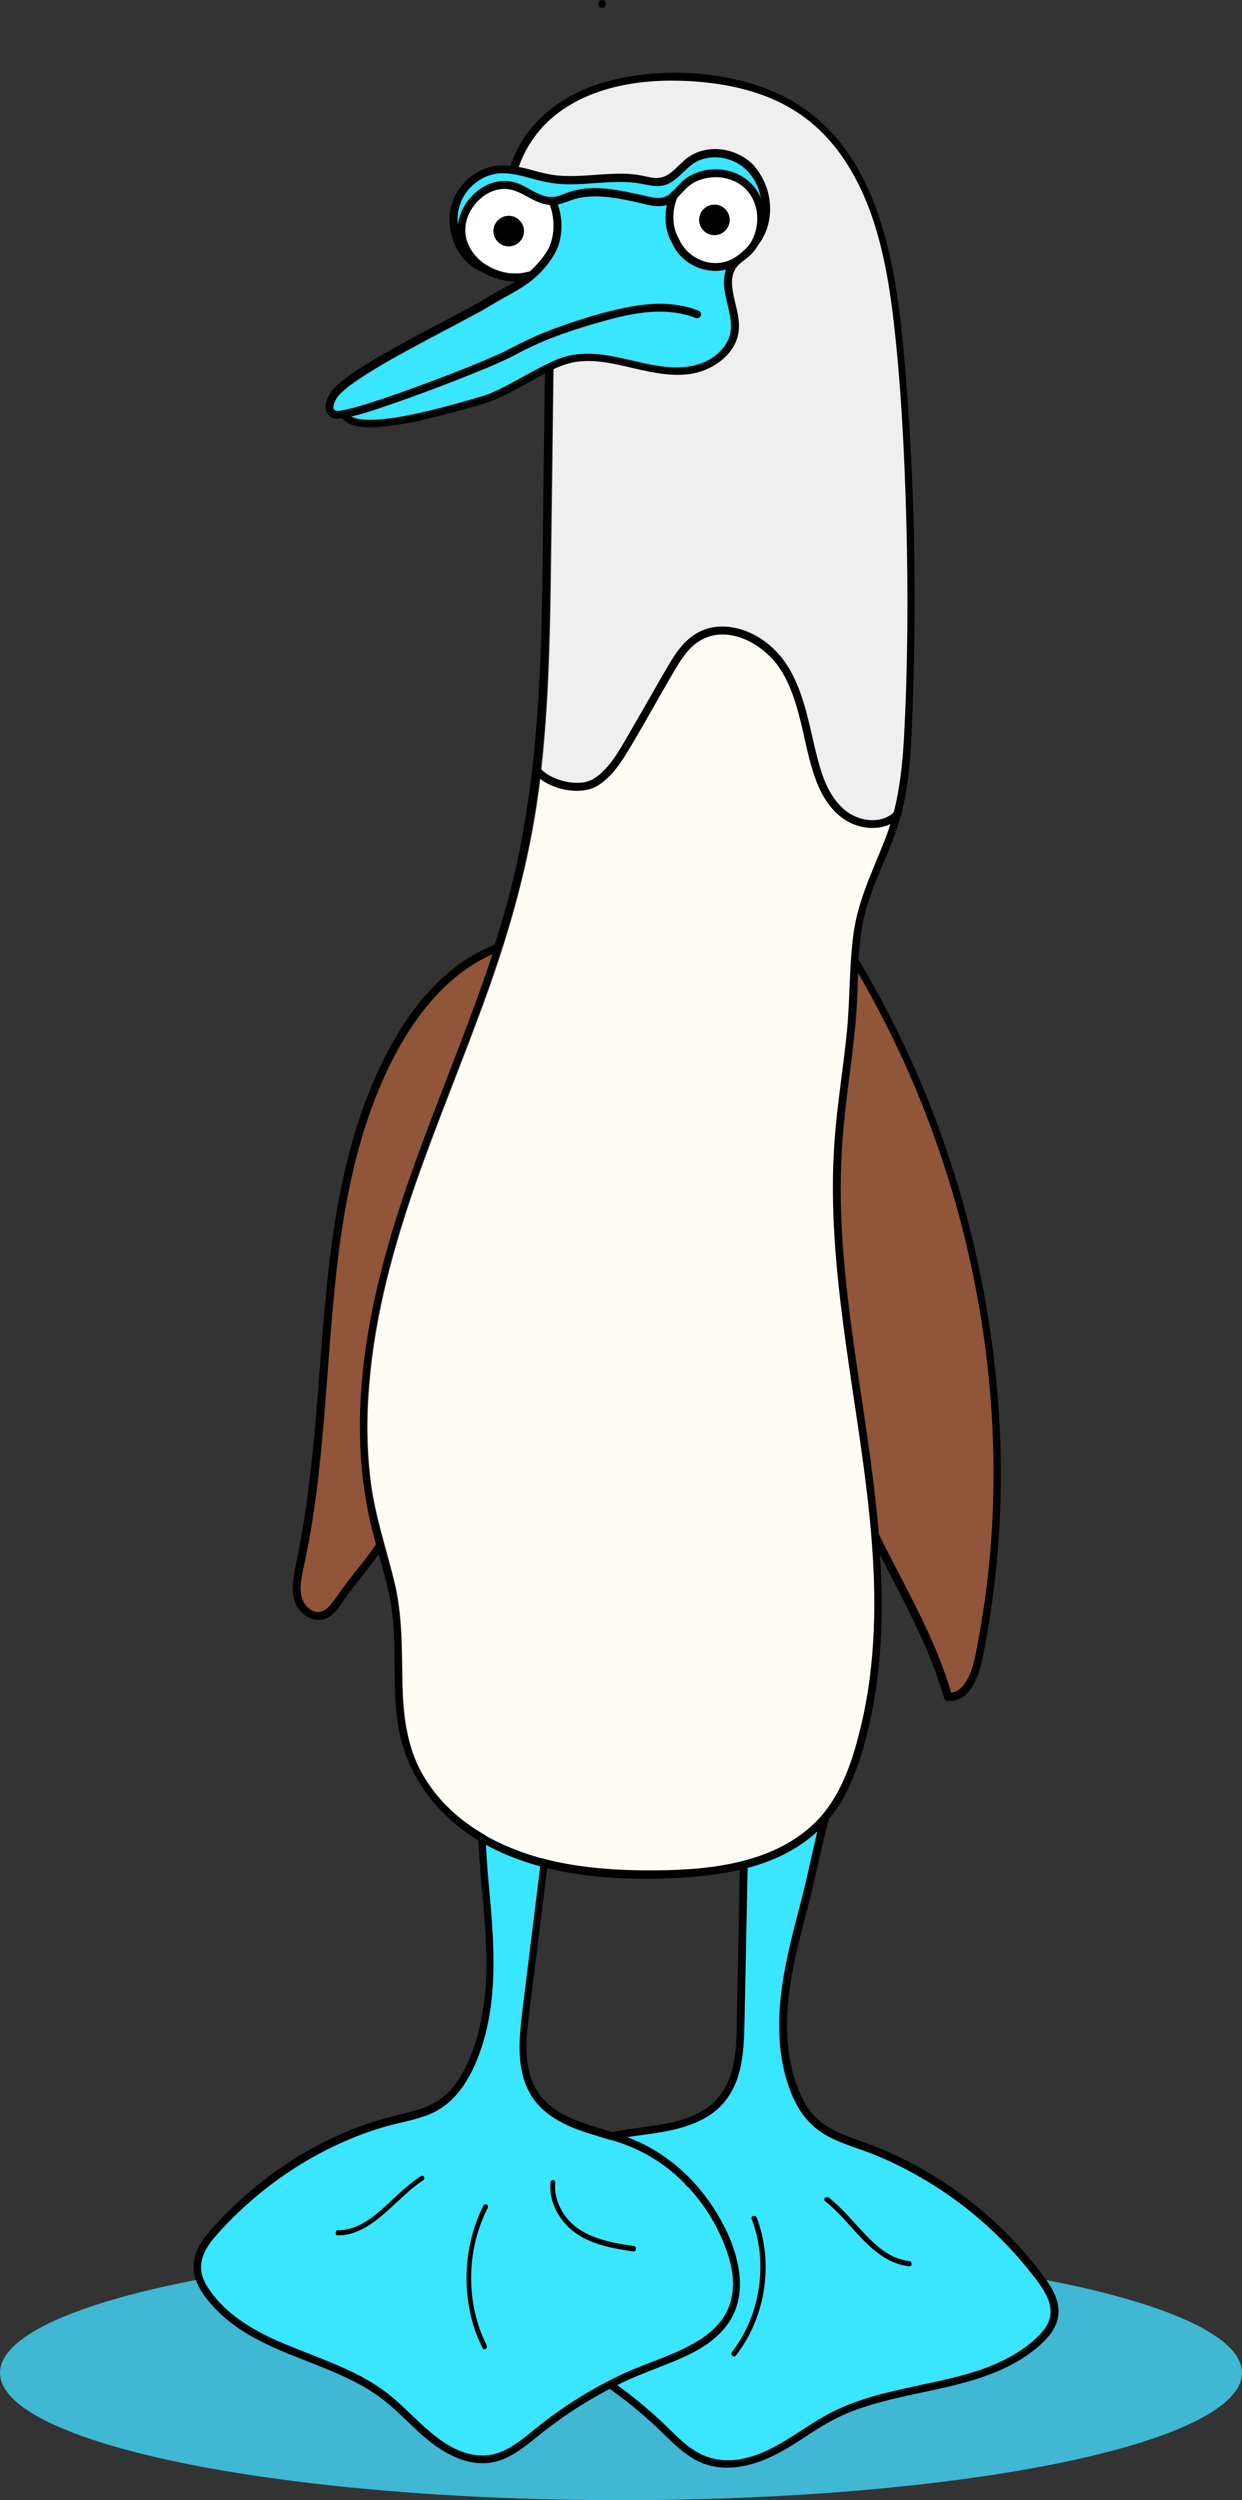 <?xml version="1.0" encoding="utf-8"?>
<!-- Generator: Adobe Illustrator 27.9.2, SVG Export Plug-In . SVG Version: 6.00 Build 0)  -->
<svg version="1.1" xmlns="http://www.w3.org/2000/svg" xmlns:xlink="http://www.w3.org/1999/xlink" x="0px" y="0px"
	 viewBox="0 0 710 1429.2" style="enable-background:new 0 0 710 1429.2;" xml:space="preserve">
<rect x="0" y="0" width="710" height="1429.2" fill="#333333" stroke="none"/>
<style type="text/css">
	.st0{fill:#40B7D3;}
	.st1{fill:#3AE5FF;}
	.st2{fill:#EFEFEF;}
	.st3{fill:#915539;}
	.st4{fill:#FFFFFF;}
	.st5{fill:#FFFCF5;}
</style>
<g id="Calque_2">
</g>
<g id="Calque_1">
	<path d="M242,1246.3c-3.8,2.4-7.3,5.3-10.6,8.4c-11.3,10.1-23,23.3-38.4,23.1c-1.8,0-1.3-3.1,0.4-3c3.9,0.1,7.7-0.9,11.3-2.5
		c6.7-3.1,12.4-8.2,17.9-13.3c5.7-5.3,11.4-10.8,17.8-14.9C241.9,1242.8,243.5,1245.3,242,1246.3z"/>
	<path d="M278.1,1346.6c-0.5,0.5-1.5,0.6-2,0c-3.5-4.9-6.4-10.1-8.8-15.7c-8.3-19.7-9.4-42.9-2.3-63.2c0.6-1.8,3.3-1,2.7,0.8
		c-1.9,5.5-3.2,11.2-4,17c-2.5,20.6,2.5,42.4,14.3,58.9C278.5,1345.2,278.7,1346,278.1,1346.6z"/>
	<path d="M353.7,1281.2c-5.5,0-11.1-0.1-16.6-0.7c-8.8-1-17.6-3.6-24.6-9.6c-6.2-5.2-10.7-12.8-11.2-21.4c-0.1-1.9,2.7-1.9,2.8,0
		c0.2,4.4,1.8,8.6,4.1,12.2c10.1,15.8,29.5,16.4,45.5,16.5C355.4,1278.2,355.4,1281.2,353.7,1281.2z"/>
	<path d="M471.7,1258.3c3.7,2.9,7,6.2,10.2,9.6c10.6,11.3,21.1,25.7,37.8,27.6c1.9,0.2,1.9-2.8,0-3c-4.2-0.5-8.1-1.9-11.7-4
		c-6.7-3.9-12-9.7-17.2-15.3c-5.4-5.9-10.6-12-16.9-16.9C472.3,1255,470.1,1257.1,471.7,1258.3z"/>
	<path d="M418.5,1346.6c0.5,0.5,1.6,0.6,2.1,0c3.8-4.9,7-10.1,9.5-15.7c9-19.7,10.2-42.9,2.5-63.2c-0.7-1.8-3.6-1-2.9,0.8
		c2.1,5.5,3.5,11.2,4.3,17c2.7,20.6-2.8,42.4-15.5,58.9C418,1345.2,417.9,1346,418.5,1346.6z"/>
	<path d="M336.5,1281.2c6,0,12-0.1,18-0.7c9.6-1,19-3.6,26.7-9.6c6.7-5.2,11.6-12.8,12.1-21.4c0.1-1.9-2.9-1.9-3,0
		c-0.3,4.4-1.9,8.6-4.4,12.2c-11,15.8-32,16.4-49.4,16.5C334.6,1278.2,334.6,1281.2,336.5,1281.2z"/>
	<ellipse class="st0" cx="355" cy="1356.4" rx="355" ry="72.8"/>
	<path d="M475.9,1243.6c0,0,82.3,37,78.7,40.6c-3.7,3.7-93.3,78-93.3,78l-60.7,6.7c0,0-86-67.4-86-76.7s33.3-53.3,33.3-53.3
		L475.9,1243.6z"/>
	<g>
		<path d="M271.7,1312.9c7,13.4,21.4,21.4,34.3,28c7.8,4,15.7,7.8,23.3,12.3c8.4,4.9,16.6,10.3,24.4,16.1
			c7.8,5.8,15.3,12.2,22.4,18.9c6.5,6.2,12.7,12.8,20.5,17.4c17.5,10.1,37.6,3.4,53.7-6.3c8.6-5.1,16.7-11.1,25.6-15.8
			c7.3-3.9,15.1-6.8,23-9.1c15.9-4.7,32.4-7.3,48.5-11.4c15.6-4,31-9.5,43.7-19.6c6.7-5.3,13.6-12.2,14-21.3
			c0.4-9.5-6.1-17.8-11.6-24.9c-21.8-28.1-50.6-50.9-82.9-65.8c-8.2-3.8-16.7-6.8-25.2-9.9c-8.7-3.2-16.9-7.5-22.5-15.1
			c-5.5-7.5-8.7-16.7-10.7-25.7c-2.1-9.8-2.6-19.8-2.1-29.8c1.1-20.5,6.3-40.4,11.5-60.1c4.4-16.8,7.7-33.8,12.1-50.5l0,0
			c0-0.1,0.1-0.3,0.1-0.4c0.6-2.3-2.2-3.5-3.6-2.3c0,0,0,0,0,0c-0.2,0.1-0.3,0.3-0.4,0.5c0,0,0,0,0,0c-0.1,0.2-0.2,0.4-0.3,0.6
			c-0.7,2.7-1.4,5.5-2.1,8.2c-1.3,5.4-2.6,10.9-3.8,16.3c-1.8,8.4-3.7,16.7-5.9,25c-2.5,9.7-5.1,19.4-7.2,29.2
			c-4.2,19.4-6.7,39.5-3.5,59.3c1.5,9.1,4.2,18.3,8.6,26.5c4.4,8.1,10.8,14.5,19,18.6c8,4.1,16.8,6.5,25.1,9.8
			c8.2,3.3,16.3,7.2,24.1,11.6c15.3,8.5,29.6,18.9,42.4,30.8c6.5,6,12.6,12.4,18.3,19.1c2.8,3.3,5.5,6.7,8.1,10.2
			c2.8,3.8,5.5,7.8,7,12.2c1.5,4.6,1.4,9.2-1,13.5c-2.1,3.8-5.3,6.8-8.5,9.6c-5.9,5-12.7,9-19.8,12.2c-14.8,6.6-30.9,9.7-46.6,13.1
			c-16,3.4-32.1,7.1-46.8,14.3c-17.4,8.5-32.1,22.8-51.4,27.1c-9.1,2-18.3,1.2-26.5-3.4c-7.9-4.5-14-11.4-20.6-17.6
			c-14.1-13.2-29.6-24.8-46.2-34.5c-14-8.2-29.5-14.1-42.7-23.8c-5.7-4.2-10.9-9.3-14.1-15.6c-3.9-7.6-4-16.2-1.5-24.2
			c2.5-8.4,7.3-16.1,12.6-23c0,0,0,0,0,0c0.1-0.1,0.2-0.3,0.3-0.4c0.2-0.2,0.3-0.5,0.5-0.7c5.2-6.5,11.1-12.4,17.6-17.6
			c13.1-10.5,28.8-17.8,45.2-21.2c15.4-3.1,31.7-3.3,46.4-9.2c7-2.8,13.4-6.9,18.1-12.8c5.4-6.8,8.3-15.1,9.6-23.6
			c1.4-8.9,1.4-17.9,1.6-26.9c0.2-9.6,0.4-19.2,0.6-28.8c0.4-18,0.7-36,1.1-54.1c0-0.6,0-1.1,0-1.7c0.1-2.9-4.4-2.9-4.5,0
			c0,0.9,0,1.9-0.1,2.8c-0.2,8.8-0.4,17.5-0.5,26.3c-0.4,18.5-0.7,36.9-1.1,55.4c-0.3,16.9,0.4,37.1-12.3,50.1
			c-11,11.3-28,13.3-42.8,15.4c-5.2,0.7-10.4,1.4-15.5,2.4c-1.6,0.3-3.2,0.6-4.7,1c-1.3,0.3-2.6,0.6-3.8,1
			c-8.1,2.2-15.9,5.4-23.3,9.4c-0.1,0.1-0.2,0.1-0.3,0.2c-0.8,0.4-1.6,0.9-2.4,1.3c-12.3,7.1-23.3,16.6-32.1,27.8
			c-1.1,1.4-2.1,2.8-3.2,4.2c-0.1,0.1-0.1,0.2-0.2,0.3C270.4,1277.8,262.8,1296.1,271.7,1312.9z"/>
		<g>
			<path class="st1" d="M273.8,1286c2.5-8.4,7.3-16.1,12.6-23c0,0,0,0,0,0c0.1-0.1,0.2-0.3,0.3-0.4c0.2-0.2,0.3-0.5,0.5-0.7
				c5.2-6.5,11.1-12.4,17.6-17.6c13.1-10.5,28.8-17.8,45.2-21.2c15.4-3.1,31.7-3.3,46.4-9.2c7-2.8,13.4-6.9,18.1-12.8
				c5.4-6.8,8.3-15.1,9.6-23.6c1.4-8.9,1.4-17.9,1.6-26.9c0.2-9.6,0.4-19.2,0.6-28.8c0.4-18,0.7-36,1.1-54.1
				c14.8-4,28.7-10.5,39.8-20.8c-1.3,5.4-2.6,10.9-3.8,16.3c-1.8,8.4-3.7,16.7-5.9,25c-2.5,9.7-5.1,19.4-7.2,29.2
				c-4.2,19.4-6.7,39.5-3.5,59.3c1.5,9.1,4.2,18.3,8.6,26.5c4.4,8.1,10.8,14.5,19,18.6c8,4.1,16.8,6.5,25.1,9.8
				c8.2,3.3,16.3,7.2,24.1,11.6c15.3,8.5,29.6,18.9,42.4,30.8c6.5,6,12.6,12.4,18.3,19.1c2.8,3.3,5.5,6.7,8.1,10.2
				c2.8,3.8,5.5,7.8,7,12.2c1.5,4.6,1.4,9.2-1,13.5c-2.1,3.8-5.3,6.8-8.5,9.6c-5.9,5-12.7,9-19.8,12.2c-14.8,6.6-30.9,9.7-46.6,13.1
				c-16,3.4-32.1,7.1-46.8,14.3c-17.4,8.5-32.1,22.8-51.4,27.1c-9.1,2-18.3,1.2-26.5-3.4c-7.9-4.5-14-11.4-20.6-17.6
				c-14.1-13.2-29.6-24.8-46.2-34.5c-14-8.2-29.5-14.1-42.7-23.8c-5.7-4.2-10.9-9.3-14.1-15.6C271.5,1302.6,271.4,1294.1,273.8,1286
				z M471.7,1258.3c3.7,2.9,7,6.2,10.2,9.6c10.6,11.3,21.1,25.7,37.8,27.6c1.9,0.2,1.9-2.8,0-3c-4.2-0.5-8.1-1.9-11.7-4
				c-6.7-3.9-12-9.7-17.2-15.3c-5.4-5.9-10.6-12-16.9-16.9C472.3,1255,470.1,1257.1,471.7,1258.3z M418.5,1346.6
				c0.5,0.5,1.6,0.6,2.1,0c3.8-4.9,7-10.1,9.5-15.7c9-19.7,10.2-42.9,2.5-63.2c-0.7-1.8-3.6-1-2.9,0.8c2.1,5.5,3.5,11.2,4.3,17
				c2.7,20.6-2.8,42.4-15.5,58.9C418,1345.2,417.9,1346,418.5,1346.6z M336.5,1281.2c6,0,12-0.1,18-0.7c9.6-1,19-3.6,26.7-9.6
				c6.7-5.2,11.6-12.8,12.1-21.4c0.1-1.9-2.9-1.9-3,0c-0.3,4.4-1.9,8.6-4.4,12.2c-11,15.8-32,16.4-49.4,16.5
				C334.6,1278.2,334.6,1281.2,336.5,1281.2z"/>
		</g>
	</g>
	<path d="M307.3,1228.2c38.8,1.5,68.8,28.7,72,59.3c4,39-37.3,66.4-67.3,72.7c-29.1,6.1-53-6.6-70.7-16c-15.7-8.3-65.4-34.7-62-68.7
		c3.1-30.8,48.3-50,79.3-53.3C279.1,1220,296.3,1224.3,307.3,1228.2z"/>
	<path d="M416.7,1327.5c-8.4,12.6-22.6,18.8-35.4,23.9c-7.7,3.1-15.4,5.9-23,9.4c-8.4,3.9-16.6,8.3-24.6,13.2
		c-8,4.9-15.7,10.3-23.2,16.2c-6.8,5.4-13.5,11.3-21.3,14.9c-17.5,8-34.8-1.5-48.1-13.3c-7.1-6.3-13.7-13.4-21.1-19.3
		c-6.1-4.9-12.8-8.8-19.7-12.2c-13.9-6.9-28.6-11.6-42.7-17.9c-13.6-6-26.9-13.6-37.1-25.5c-5.4-6.2-10.7-14.1-9.7-23.4
		c1-9.7,8.1-17.2,14.2-23.7c24-25.6,53.5-45,85.2-55.8c8.1-2.8,16.3-4.7,24.5-6.8c8.4-2.1,16.5-5.4,22.8-12.4
		c6.2-6.9,10.4-15.7,13.5-24.7c3.3-9.6,5.2-19.7,6.2-29.9c2-20.9,0-41.7-1.9-62.4c-1.6-17.5-2.1-35.2-3.8-52.7l0,0
		c0-0.1,0-0.3,0-0.4c-0.2-2.4,2.5-3.3,3.7-1.9c0,0,0,0,0,0c0.1,0.1,0.2,0.3,0.3,0.5c0,0,0,0,0,0c0.1,0.2,0.1,0.4,0.2,0.7
		c0.3,2.9,0.5,5.7,0.7,8.6c0.4,5.7,0.8,11.3,1.1,17c0.5,8.7,1,17.4,1.8,26.1c0.9,10.2,1.9,20.3,2.4,30.5c1,20.2,0.5,40.9-5.3,60.5
		c-2.7,9.1-6.4,18-11.7,25.7c-5.2,7.6-12,13.3-20.1,16.4c-7.9,3.1-16.3,4.4-24.4,6.7c-8,2.3-15.9,5.2-23.6,8.6
		c-15.2,6.7-29.7,15.3-43.2,25.7c-6.8,5.2-13.2,10.9-19.4,16.9c-3.1,3-6,6.1-8.9,9.3c-3.1,3.4-6.2,7.1-8.2,11.5
		c-2.1,4.4-2.6,9.2-1.1,13.8c1.4,4.1,3.9,7.6,6.4,10.8c4.7,5.9,10.3,10.8,16.4,14.9c12.5,8.6,26.8,13.8,40.7,19.3
		c14.1,5.6,28.3,11.3,40.7,20.5c14.7,10.8,26,27.2,43.1,34.1c8,3.2,16.6,3.6,24.7-0.1c7.8-3.6,14.4-9.7,21.3-15.1
		c14.7-11.5,30.6-21.3,47.2-29c14-6.5,29-10.5,42.4-18.6c5.8-3.5,11.3-8,15.1-14c4.6-7.2,5.9-15.8,4.8-24.3
		c-1.1-8.8-4.4-17.2-8.2-24.9c0,0,0,0,0-0.1c-0.1-0.1-0.2-0.3-0.2-0.4c-0.1-0.3-0.3-0.5-0.4-0.8c-3.8-7.3-8.3-14-13.5-20.1
		c-10.5-12.3-23.7-21.8-38.2-27.3c-13.6-5.2-28.4-7.4-41-15.4c-6-3.7-11.2-8.7-14.7-15.3c-4-7.6-5.4-16.4-5.4-25.2
		c0-9.2,1.3-18.3,2.4-27.4c1.2-9.7,2.4-19.5,3.6-29.2c2.3-18.3,4.5-36.6,6.8-54.9c0.1-0.6,0.1-1.1,0.2-1.7c0.4-2.9,4.5-2.3,4.1,0.6
		c-0.1,1-0.2,1.9-0.4,2.9c-1.1,8.9-2.2,17.8-3.3,26.7c-2.3,18.7-4.6,37.5-7,56.3c-2.1,17.2-5.7,37.5,4.1,52.3
		c8.4,12.8,23.6,17.1,36.9,21.2c4.6,1.4,9.3,2.8,13.8,4.5c1.4,0.5,2.8,1,4.2,1.6c1.1,0.5,2.2,1,3.4,1.5c7.1,3.3,13.7,7.6,19.9,12.5
		c0.1,0.1,0.2,0.1,0.2,0.2c0.7,0.5,1.3,1.1,2,1.7c10.2,8.8,18.9,19.8,25.4,32.3c0.8,1.5,1.6,3.1,2.3,4.6c0,0.1,0.1,0.2,0.2,0.3
		C422.9,1292.1,427.2,1311.7,416.7,1327.5z"/>
	<g>
		<path class="st1" d="M418.6,1300c-1.1-8.8-4.4-17.2-8.2-24.9c0,0,0,0,0-0.1c-0.1-0.1-0.2-0.3-0.2-0.4c-0.1-0.3-0.3-0.5-0.4-0.8
			c-3.8-7.3-8.3-14-13.5-20.1c-10.5-12.3-23.7-21.8-38.2-27.3c-13.6-5.2-28.4-7.4-41-15.4c-6-3.7-11.2-8.7-14.7-15.3
			c-4-7.6-5.4-16.4-5.4-25.2c0-9.2,1.3-18.3,2.4-27.4c1.2-9.7,2.4-19.5,3.6-29.2c2.3-18.3,4.5-36.6,6.8-54.9
			c-12.9-6-24.7-14.3-33.4-26.2c0.4,5.7,0.8,11.3,1.1,17c0.5,8.7,1,17.4,1.8,26.1c0.9,10.2,1.9,20.3,2.4,30.5
			c1,20.2,0.5,40.9-5.3,60.5c-2.7,9.1-6.4,18-11.7,25.7c-5.2,7.6-12,13.3-20.1,16.4c-7.9,3.1-16.3,4.4-24.4,6.7
			c-8,2.3-15.9,5.2-23.6,8.6c-15.2,6.7-29.7,15.3-43.2,25.7c-6.8,5.2-13.2,10.9-19.4,16.9c-3.1,3-6,6.1-8.9,9.3
			c-3.1,3.4-6.2,7.1-8.2,11.5c-2.1,4.4-2.6,9.2-1.1,13.8c1.4,4.1,3.9,7.6,6.4,10.8c4.7,5.9,10.3,10.8,16.4,14.9
			c12.5,8.6,26.8,13.8,40.7,19.3c14.1,5.6,28.3,11.3,40.7,20.5c14.7,10.8,26,27.2,43.1,34.1c8,3.2,16.6,3.6,24.7-0.1
			c7.8-3.6,14.4-9.7,21.3-15.1c14.7-11.5,30.6-21.3,47.2-29c14-6.5,29-10.5,42.4-18.6c5.8-3.5,11.3-8,15.1-14
			C418.4,1317.1,419.7,1308.4,418.6,1300z M242,1246.3c-3.8,2.4-7.3,5.3-10.6,8.4c-11.3,10.1-23,23.3-38.4,23.1
			c-1.8,0-1.3-3.1,0.4-3c3.9,0.1,7.7-0.9,11.3-2.5c6.7-3.1,12.4-8.2,17.9-13.3c5.7-5.3,11.4-10.8,17.8-14.9
			C241.9,1242.8,243.5,1245.3,242,1246.3z M277.8,1342.6c-0.6,0.5-1.6,0.4-1.9-0.3c-2.7-5.4-4.9-11.1-6.4-17.1
			c-5.3-21.1-3.1-44.7,6.8-64.3c0.9-1.7,3.4-0.6,2.5,1.2c-2.7,5.3-4.8,10.9-6.4,16.6c-5.5,20.5-3.6,43.3,5.7,61.7
			C278.4,1341.2,278.5,1342,277.8,1342.6z M362,1287c-5.5-0.8-11-1.7-16.3-3.1c-8.6-2.3-16.9-6.1-23-13.2c-5.4-6.2-8.8-14.4-8-23.2
			c0.2-2,2.9-1.6,2.7,0.4c-0.4,4.5,0.5,8.9,2.3,12.9c7.7,17.5,26.9,20.8,42.7,23.1C364.2,1284.2,363.8,1287.3,362,1287z"/>
	</g>
	<path d="M195.3,238.7c0.1,0.1,0.2,0.3,0.3,0.4c1.6,1.9,3.7,3.1,6.1,3.9c6.8,2.1,14.6,1.3,21.5,0.4c9.9-1.3,19.7-3.5,29.4-6
		c5.1-1.3,10.1-2.7,15.1-4.1c4.4-1.3,9-2.4,13.3-4.1c8.6-3.3,16.5-8.1,24.5-12.4c2.1-1.1,4.2-2.3,6.3-3.4c1.5-0.8,3-1.5,4.5-2.2
		c4.4-2.1,9-3.7,13.9-4.3c12.5-1.5,24.7,2.3,36.7,4.9c11.6,2.5,24.3,4.5,35.6,0c8.8-3.4,17-10.4,19.2-19.9
		c2.3-10.1-2.8-19.5-3.4-29.4c-0.2-4.6,1-8.6,4.6-11.7c0.2-0.2,0.4-0.3,0.6-0.5c0.1-0.1,0.2-0.1,0.2-0.2c1.7-1.4,3.6-2.6,5.1-4.1
		c1.6-1.6,3.1-3.4,4.2-5.3c0.4-0.6,0.8-1.3,1.1-2c3.7-7.4,4.2-16.5,1.2-24.2c-0.2-0.5-0.4-1.1-0.7-1.6c0,0,0,0,0,0
		c-3.6-7.8-10.6-13.3-19.1-15.2c-8.9-1.9-18.7,0-25.6,6.1c-1.8,1.6-3.5,3.7-5.3,5.6c-0.4,0.4-0.9,0.9-1.4,1.3
		c-1.2,1-2.6,1.9-4.2,2.3c-2.8,0.7-5.7,0.1-8.5-0.4c-3-0.6-6.1-1.3-9.1-2c-11.9-2.5-24.5-4.6-36.3-0.6c-2.7,0.9-5.3,2.1-8.1,2.7
		c-2.4,0.5-4.9,0-7.2-0.8c-4.9-1.7-9-5-13.9-6.8c-16-6.1-32.7,8.2-34.5,24c-0.3,2.3-0.2,4.6,0.2,6.8c1.6,8.9,7.5,15.9,15.1,20.2
		c5.6,3.2,12.1,4.9,18.4,4.8c2.6,0,5.2-0.4,7.7-1c2.5-0.7,1.8-4.1-0.3-4.4c-0.3,0-0.6,0-0.9,0.1c-3.7,1-7.6,1.2-11.4,0.7
		c-3.8-0.6-7.7-1.9-11.1-3.8c-0.2-0.1-0.4-0.2-0.6-0.3c-3.4-2-6.3-4.7-8.6-7.9c-2.2-3.2-3.8-6.9-4.1-10.8c-0.3-4.1,0.6-8.2,2.6-11.9
		c3.7-7,10.9-12.9,19.1-13.2c9.8-0.4,16.8,8.5,26.5,9.1h0c1.6,0.1,3.1-0.1,4.6-0.4c3.9-0.9,7.6-2.7,11.5-3.6
		c5.7-1.3,11.5-1.2,17.3-0.6c5.9,0.7,11.7,2,17.5,3.2c5.2,1.1,11,3,16.2,1.2c0.2-0.1,0.5-0.2,0.7-0.3c2-0.8,3.7-2.1,5.2-3.6
		c1.9-1.9,3.7-4,5.7-5.9c3.1-2.8,6.9-4.5,11-5.3c7.8-1.6,16.6,0.5,22.3,6.2c5.9,5.8,7.8,14.7,6.1,22.6c-0.4,1.9-1.1,3.9-1.9,5.7
		c-0.1,0.2-0.2,0.4-0.3,0.6c0,0,0,0,0,0c-0.8,1.6-1.8,3.1-3,4.4c-1.7,1.9-3.7,3.4-5.7,5c-1.9,1.5-3.7,3.1-5,5.2
		c-0.5,0.8-0.9,1.7-1.3,2.5c-3.1,7.8,0.3,16.9,1.9,24.7c0.9,4.4,1.4,9,0,13.4c-1.3,4.1-4.1,7.6-7.4,10.4c-7.9,6.6-18.4,8-28.4,7
		c-12.2-1.1-23.9-5.3-36.1-6.9c-5.9-0.8-11.9-1-17.9,0.1c-4.2,0.7-8.2,2.2-12.1,4c-8.2,3.8-16,8.5-24,12.7c-3.6,1.9-7.2,3.8-11,5.3
		c-4.1,1.6-8.4,2.7-12.6,3.9c-9.6,2.8-19.3,5.4-29.1,7.5c-8.4,1.8-16.9,3.4-25.5,3.6c-1.7,0-3.4,0-5-0.1c-1.5-0.1-2.4-0.2-4-0.6
		c-0.6-0.2-1.3-0.4-1.9-0.6c-0.1,0-0.1-0.1-0.2-0.1c0,0,0,0,0,0s0,0,0,0c0,0-0.1-0.1-0.2-0.1c-0.2-0.1-0.3-0.2-0.5-0.3
		c-0.1,0-0.1-0.1-0.2-0.1c-0.3-0.2-0.5-0.3-0.8-0.5c-0.1,0-0.1-0.1-0.2-0.1c0,0,0,0-0.1-0.1c-0.2-0.2-0.3-0.3-0.5-0.5
		c-0.1-0.1-0.2-0.3-0.3-0.4c0,0,0,0,0,0c-0.8-0.9-1.9-1.3-3-0.6C195.2,236.2,194.6,237.8,195.3,238.7z"/>
	<path d="M189.8,238.7c1.8,0.8,3.9,0.7,5.8,0.4c0.7-0.1,1.4-0.3,2.1-0.4c1.1-0.2,2.3-0.5,3.4-0.8c8.4-2,16.7-5,24.9-7.8
		c12.4-4.3,24.6-8.9,36.8-13.7c9.6-3.8,19.3-7.6,28.6-12.1c1.9-0.9,3.7-1.9,5.5-2.9c4.5-2.4,9.1-4.5,13.8-6.5c9.4-4,19.1-7.2,29-10
		c18.6-5.4,39.4-10.7,58.2-3.2c1.1,0.4,2.5-0.5,2.8-1.6c0.3-1.3-0.4-2.3-1.6-2.8c-4.5-1.8-9.2-2.9-14-3.4
		c-9.9-1.2-19.9,0.1-29.6,2.2c-9.9,2.1-19.6,5-29.2,8.2c-9.7,3.2-19.3,7-28.5,11.6c-4.2,2.1-8.3,4.4-12.6,6.3
		c-10,4.5-20.2,8.6-30.7,12.6c-12.1,4.6-24.2,9.1-36.5,13.2c-4.9,1.6-9.8,3.2-14.8,4.6c-1.9,0.5-3.8,1-5.6,1.4
		c-0.7,0.2-1.5,0.3-2.2,0.4c-0.2,0-0.4,0.1-0.6,0.1c-0.1,0-0.7,0.1-0.8,0.1c-0.5,0.1-1.1,0.1-1.6,0c-1.6-0.2-1.9-1.2-1.8-2.6
		c0.2-1.6,0.9-3.2,1.7-4.5c0.2-0.4,0.5-0.8,0.8-1.2c0.1-0.1,0.4-0.5,0.5-0.6c0.5-0.6,1.1-1.2,1.7-1.7c0.7-0.6,1.4-1.3,2.1-1.9
		c0.4-0.4,0.9-0.7,1.3-1.1c0.2-0.1,0.3-0.3,0.5-0.4c0,0,0,0,0,0l0,0c0.1-0.1,0.3-0.3,0.4-0.3c2-1.5,4-2.9,6-4.2
		c10.5-7,21.5-13,32.6-19c10.7-5.8,21.5-11.4,32.3-17.2c3.5-1.9,7-3.7,10.3-5.8c7.7-4.8,16.1-8.5,23.2-14.2c3.6-2.9,6.8-6.3,9.6-10
		c2.4-3.2,4.6-6.7,5.8-10.6c2.2-7.3,1.9-15.5-0.6-22.8c-0.3-1-0.8-2-1.2-3c-0.5-1.1-2.1-1.4-3.1-0.8c-1.1,0.7-1.3,2-0.8,3.1
		c0.2,0.4,0.3,0.7,0.5,1.1c1.5,3.6,2.1,7.5,2.2,11.3c0.1,3.9-0.5,7.8-1.9,11.5c-1.4,3.7-4,7.1-6.5,10c-1.6,1.9-3.4,3.7-5.2,5.3
		c-1.6,1.5-3.4,2.8-5.2,4c-0.7,0.5-1.5,1-2.2,1.4c-3.5,2.2-7.2,4.1-10.8,6.1c-4.2,2.3-8.2,5-12.4,7.3c-4.6,2.5-9.2,4.9-13.8,7.4
		c-11.6,6.1-23.2,12.2-34.6,18.6c-9.9,5.6-20,11.3-28.8,18.4c-3.5,2.8-6.5,6-8.1,10.3C185.5,232.3,185.8,236.9,189.8,238.7z"/>
	<path d="M384.1,138.6c1.4,3.2,3.4,6.1,5.9,8.5c6.6,6.3,16.3,8.9,25,6.8c3-0.7,5.9-1.9,8.4-3.8c0.1-0.1,0.2-0.1,0.2-0.2
		c0.8-0.7,1.2-1.8,0.6-2.9c-0.5-0.9-1.9-1.5-2.9-0.9c-0.1,0-0.1,0.1-0.1,0.1c-2.5,1.8-5.2,3-8.3,3.6c-10.1,2-20.5-3.8-24.7-13
		c0,0,0,0,0-0.1c-0.1-0.2-0.2-0.3-0.2-0.5c-0.1-0.1-0.1-0.2-0.2-0.3c-0.6-0.9-2.1-1-2.9-0.5C383.8,136.2,383.7,137.5,384.1,138.6z"
		/>
	<path d="M210.9,866.9c1.2,5.4,2.6,10.7,4,16c0.5,1.9,1.1,3.7,1.6,5.6c3.6,12.5,7.1,25,8.2,38.1c1.6,19.1-0.1,38.4,2.5,57.4
		c3,21.6,13.2,40.1,28.2,54.3c1.3,1.2,2.6,2.5,4,3.6c4.1,3.5,8.5,6.7,13.1,9.6c1.6,1,3.2,1.9,4.8,2.8c2.2,1.2,4.5,2.4,6.8,3.5
		c33.2,15.8,72.9,17.7,109.1,15.3c9.8-0.7,19.9-1.9,29.6-4.2c1.5-0.3,3-0.7,4.5-1.1c14.8-4,28.7-10.5,39.8-20.8
		c2.2-2.1,4.4-4.3,6.3-6.6l0,0c0.6-0.8,1.3-1.5,1.9-2.3c10.9-14.1,16.6-31.7,20.8-48.9c4.5-18.3,6.8-37.1,7.6-55.9
		c0.6-14.8,0.3-29.6-0.6-44.3c-0.2-3.9-0.5-7.8-0.8-11.7v0c-4.8-58.4-18.1-116.2-21.2-174.8c-1-19.8-0.8-39.7,1.1-59.5
		c2-20.9,5.5-41.6,7.1-62.6c0.6-7.9,0.8-15.9,1.1-23.8c0.1-2.7,0.2-5.4,0.4-8.1c0.6-10.1,1.8-20.1,4.6-29.9
		c5.2-17.7,14.5-33.9,19.4-51.7c0.2-0.7,0.4-1.4,0.6-2.1c0.1-0.3,0.2-0.6,0.2-0.9c4.8-19.3,5.4-39.5,6.1-59.3
		c0.8-21.7,1.2-43.5,1.2-65.2c-0.1-42.8-1.9-85.6-5.4-128.2c-4.9-59.3-14.3-134.4-77.5-159.7c-28.2-11.3-63-12.9-92.4-5.1
		c-25.6,6.8-47.2,23-55.9,48.5c-0.2,0.6-0.4,1.2-0.6,1.8c-0.9,2.8,3.5,3.9,4.3,1.2c0.2-0.8,0.5-1.5,0.8-2.3
		c4.3-12.2,11.9-22.9,22.3-30.7c22.4-16.9,52.9-20.1,80-18c18,1.4,36.1,5.5,51.9,14.5c13.4,7.6,24.5,18.7,32.9,31.7
		c16.6,25.7,23,56.9,26.7,86.9c4.7,38.9,6.6,78.4,7.7,117.6c1.2,41.2,0.9,82.6-1.3,123.8c-0.8,14.7-2.3,29.1-5.9,43.2
		c-0.6,2.2-1.2,4.4-1.9,6.6c-0.9,2.8-1.8,5.6-2.9,8.3c-6.9,17.8-15.4,34.6-18.1,53.7c-2.7,19.2-2,38.8-4,58.1
		c-2.1,20.2-5.4,40.3-6.9,60.6c-2.8,37.3,0.8,74.7,5.8,111.7c9.9,73.6,26.9,149.8,9.2,223.5c-4.3,17.8-10.1,36.3-22.1,50.5
		c0,0,0,0,0,0c0,0-0.1,0.1-0.1,0.1c-0.1,0.1-0.2,0.2-0.3,0.3c0,0,0,0,0,0c-10.1,11.7-23.8,19.4-38.4,23.9c-15.5,4.9-31.8,6.6-48,7.1
		c-18.6,0.5-37.4-0.1-55.8-3c-33.7-5.4-68-20.9-85.7-51.6c-9.5-16.6-11.3-35.4-11.6-54.2c-0.3-18.8-0.1-37.3-4.5-55.7
		c-4.7-19.3-11.1-37.8-13.6-57.6c-2.4-18.9-2.5-38-0.8-57c3.3-38.9,13.7-76.9,26.5-113.7c12.8-36.6,27.8-72.4,40.9-108.9
		c13.3-37,23.8-74.7,29.1-113.8c0.4-2.8,0.7-5.5,1.1-8.3c0.2-1.8,0.4-3.6,0.6-5.4c3.9-35.1,4.9-70.5,5.4-105.8
		c0.6-40.9,1.1-81.9,1.6-122.8c0-0.1,0-0.1,0-0.2c-0.1-2.7-4.4-2.6-4.5,0.2c0,0.7,0,1.4,0,2.1c-0.3,20.1-0.5,40.3-0.8,60.5
		c-1.1,83.4,0.8,168-22.6,248.9c-1.7,5.7-3.4,11.4-5.2,17.1c-0.6,1.9-1.2,3.8-1.8,5.6c-22.6,68.7-55.2,134.1-69.1,205.5
		C204.8,789.1,202.7,828.7,210.9,866.9z"/>
	<g>
		<g>
			<path d="M344.2,4.5c2.9,0,2.9-4.5,0-4.5C341.3,0,341.3,4.5,344.2,4.5L344.2,4.5z"/>
		</g>
	</g>
	<path d="M305.4,442.3c1,1.1,2.1,2.1,3.3,3c0.4,0.3,0.8,0.6,1.2,0.9c7.4,4.9,17.7,7.3,26.4,5.1c4.8-1.2,8.7-4.4,12.1-7.8
		c3.9-4,7.1-8.7,10-13.5c6.9-11.3,13.3-22.9,19.9-34.4c3.1-5.4,6.2-10.9,9.5-16.2c2.9-4.6,6.2-9.1,10.7-12.2
		c16.5-11.6,38.5,1,47.8,16c6.2,9.9,9.4,21.3,12,32.6c2.7,11.2,4.7,22.7,9.2,33.3c4.1,9.6,10.7,18.5,20.8,22.3
		c6.5,2.5,14.2,2.7,20.5-0.3c2.3-1.1,4.3-2.5,6.1-4.4c0.6-0.7,0.7-1.4,0.6-2.1c-0.4-1.5-2.4-2.6-3.7-1.1c-0.3,0.4-0.7,0.7-1,1.1
		c-1.2,1.1-2.5,2-4,2.7c-7.9,3.7-18.1,1-24.4-4.5c-8.1-7.1-12-17.6-14.8-27.8c-3-11.1-5-22.5-8.4-33.6c-3.2-10.4-7.8-21-15.6-28.9
		c-6.7-6.9-15.6-12.2-25.1-13.7c-4.6-0.7-9.3-0.7-13.9,0.6c-4.9,1.4-9.3,4.2-12.9,7.8c-4,3.9-7,8.7-9.8,13.5
		c-3.3,5.6-6.5,11.2-9.7,16.8c-3.4,5.8-6.7,11.6-10,17.4c-3,5.3-6,10.6-9.3,15.7c-3,4.6-6.3,9-10.5,12.5c-3.2,2.7-6.5,4.3-10.8,4.5
		c-4.4,0.2-8.8-0.6-13-2c-3.4-1.2-6.7-3-9.2-5.6c-0.3-0.2-0.5-0.5-0.7-0.8C306.7,437,303.5,440.1,305.4,442.3z"/>
	<g>
		<path class="st1" d="M192.4,234.8c0.5,0.1,1.1,0,1.6,0c0.2,0,0.7-0.1,0.8-0.1c0.2,0,0.4-0.1,0.6-0.1c0.7-0.1,1.5-0.3,2.2-0.4
			c1.9-0.4,3.8-0.9,5.6-1.4c5-1.4,9.9-3,14.8-4.6c12.3-4.1,24.4-8.6,36.5-13.2c10.5-4,20.7-8.1,30.7-12.6c4.3-1.9,8.4-4.2,12.6-6.3
			c9.2-4.6,18.8-8.3,28.5-11.6c9.6-3.2,19.3-6.1,29.2-8.2c9.7-2.1,19.7-3.4,29.6-2.2c4.8,0.6,9.5,1.6,14,3.4
			c1.1,0.4,1.9,1.5,1.6,2.8c-0.3,1.1-1.6,2-2.8,1.6c-18.9-7.5-39.6-2.2-58.2,3.2c-9.8,2.9-19.5,6.1-29,10c-4.7,2-9.3,4.2-13.8,6.5
			c-1.8,1-3.6,2-5.5,2.9c-9.3,4.5-19,8.3-28.6,12.1c-12.2,4.8-24.4,9.4-36.8,13.7c-8.2,2.8-16.4,5.8-24.9,7.8
			c0.2,0.1,0.3,0.2,0.5,0.3c0.1,0,0.2,0.1,0.2,0.1c0,0,0,0,0,0s0,0,0,0c0,0,0.1,0,0.2,0.1c0.6,0.2,1.2,0.4,1.9,0.6
			c1.6,0.4,2.5,0.5,4,0.6c1.7,0.1,3.4,0.2,5,0.1c8.6-0.2,17.1-1.8,25.5-3.6c9.8-2.1,19.5-4.7,29.1-7.5c4.2-1.2,8.5-2.3,12.6-3.9
			c3.8-1.5,7.4-3.4,11-5.3c8-4.2,15.8-8.9,24-12.7c3.9-1.8,7.9-3.3,12.1-4c5.9-1,11.9-0.9,17.9-0.1c12.1,1.6,23.8,5.8,36.1,6.9
			c10,0.9,20.5-0.4,28.4-7c3.3-2.8,6.1-6.3,7.4-10.4c1.4-4.4,0.9-9,0-13.4c-1.6-7.8-5-16.9-1.9-24.7c-8.7,2.1-18.4-0.5-25-6.8
			c-2.5-2.4-4.6-5.3-5.9-8.5c-3.8-6.5-4.5-14.5-2.8-21.8c-5.2,1.8-11,0-16.2-1.2c-5.8-1.3-11.6-2.6-17.5-3.2
			c-5.7-0.6-11.6-0.7-17.3,0.6c-3.9,0.9-7.6,2.8-11.5,3.6c2.6,7.2,2.8,15.4,0.6,22.8c-1.2,3.9-3.4,7.4-5.8,10.6
			c-2.8,3.7-6,7.1-9.6,10c-7.1,5.7-15.5,9.4-23.2,14.2c-3.4,2.1-6.9,4-10.3,5.8c-10.7,5.8-21.6,11.4-32.3,17.2
			c-11.1,6-22.1,12-32.6,19c-2,1.4-4.1,2.8-6,4.2c-0.1,0-0.3,0.2-0.4,0.3l0,0c0,0,0,0,0,0c-0.2,0.1-0.3,0.3-0.5,0.4
			c-0.4,0.3-0.9,0.7-1.3,1.1c-0.7,0.6-1.4,1.2-2.1,1.9c-0.6,0.6-1.1,1.1-1.7,1.7c-0.1,0.1-0.4,0.5-0.5,0.6c-0.3,0.4-0.6,0.8-0.8,1.2
			c-0.8,1.4-1.6,2.9-1.7,4.5C190.5,233.6,190.9,234.6,192.4,234.8z"/>
	</g>
	<path d="M384.1,138.6c1.4,2.3,4.8,0.5,4.1-1.7c0,0,0,0,0-0.1c-0.1-0.2-0.2-0.3-0.2-0.5c-0.1-0.1-0.1-0.2-0.2-0.3
		c-3.9-6.8-3.7-16-0.7-23.1c0.1-0.2,0.1-0.3,0.2-0.5c0.5-1.1,0.3-2.4-0.8-3.1c-0.5-0.3-1.2-0.4-1.8-0.2c-0.5,0.2-1,0.5-1.2,1
		c0,0.1-0.1,0.2-0.1,0.3c-0.9,2-1.6,4.2-2.1,6.4C379.7,124.2,380.3,132.2,384.1,138.6z"/>
	<g>
		<path class="st2" d="M437.4,105.5c3.4,8.5,3.7,18.5,0.1,27c-0.9,2.1-1.9,4.1-3.2,6c-0.3,0.7-0.7,1.4-1.1,2
			c-1.2,1.9-2.6,3.8-4.2,5.3c-1.6,1.5-3.4,2.8-5.1,4.1c-0.1,0.1-0.2,0.1-0.2,0.2c-0.2,0.2-0.4,0.3-0.6,0.5
			c-3.6,3.1-4.8,7.1-4.6,11.7c0.5,9.9,5.7,19.4,3.4,29.4c-2.2,9.5-10.4,16.4-19.2,19.9c-11.3,4.5-24.1,2.5-35.6,0
			c-12-2.6-24.3-6.4-36.7-4.9c-4.8,0.6-9.4,2.2-13.9,4.3c0,0.1,0,0.1,0,0.2c-0.5,40.9-1,81.9-1.6,122.8
			c-0.5,35.3-1.5,70.7-5.4,105.8c2.6,2.6,5.9,4.3,9.2,5.6c4.1,1.5,8.6,2.3,13,2c4.2-0.2,7.6-1.8,10.8-4.5c4.2-3.5,7.6-7.9,10.5-12.5
			c3.3-5.1,6.2-10.4,9.3-15.7c3.4-5.8,6.7-11.6,10-17.4c3.2-5.6,6.4-11.2,9.7-16.8c2.8-4.8,5.9-9.6,9.8-13.5c3.6-3.6,8-6.4,12.9-7.8
			c4.5-1.3,9.3-1.4,13.9-0.6c9.5,1.5,18.5,6.8,25.1,13.7c7.7,7.9,12.3,18.4,15.6,28.9c3.4,11,5.4,22.4,8.4,33.6
			c2.7,10.2,6.6,20.7,14.8,27.8c6.3,5.6,16.5,8.2,24.4,4.5c1.5-0.7,2.8-1.6,4-2.7c3.6-14.1,5.1-28.5,5.9-43.2
			c2.2-41.2,2.4-82.6,1.3-123.8c-1.1-39.2-3-78.6-7.7-117.6c-3.7-30-10.1-61.2-26.7-86.9c-8.3-13-19.4-24.1-32.9-31.7
			c-15.8-9-34-13-51.9-14.5c-27.2-2.2-57.6,1.1-80,18c-10.4,7.9-18,18.5-22.3,30.7c3.6,0.7,7.3,1.7,10.8,2.7
			c5.5,1.5,10.9,2.4,16.6,2.5c5.6,0.1,11.1-0.3,16.7-0.7c5.6-0.4,11.2-0.8,16.9-0.6c2.9,0.1,5.8,0.4,8.6,0.9
			c2.7,0.5,5.4,1.3,8.2,1.5c4.7,0.3,8.1-1.9,11.4-5c3.2-3,6.3-6.4,10.3-8.5c7.3-3.8,16.3-3.9,23.9-0.9c3.9,1.5,7.5,3.8,10.5,6.8
			C433.4,97.4,435.7,101.4,437.4,105.5z"/>
	</g>
	<g>
		<path class="st1" d="M261.7,128.8c1.8-15.8,18.5-30.1,34.5-24c4.8,1.8,9,5.1,13.9,6.8c2.3,0.8,4.8,1.2,7.2,0.8
			c2.8-0.5,5.4-1.8,8.1-2.7c11.8-4,24.5-1.9,36.3,0.6c3,0.6,6.1,1.3,9.1,2c2.7,0.6,5.7,1.2,8.5,0.4c1.6-0.4,2.9-1.3,4.2-2.3
			c0-0.1,0.1-0.2,0.1-0.3c0.2-0.5,0.7-0.8,1.2-1c1.8-1.8,3.5-4,5.3-5.6c7-6,16.7-8,25.6-6.1c8.5,1.8,15.5,7.4,19.1,15.2
			c-1.5-7.9-6-15.2-13.1-19.3c-6.4-3.7-14.3-4.7-21.3-2.2c-7.8,2.8-11.8,11-19.4,14.1c-5.1,2-10.2,0.5-15.3-0.5
			c-5.2-0.9-10.5-1-15.7-0.8c-10.6,0.4-21.3,2-31.9,0.9c-5.3-0.5-10.4-1.9-15.6-3.3c-5-1.4-10.1-2.7-15.4-2.7
			c-8,0.1-15.6,4.2-20.4,10.5C262.5,115.1,260.9,121.9,261.7,128.8z"/>
	</g>
	<path d="M277,155.9c0.1,0,0.2,0.1,0.3,0.1c2.5,0.7,3.7-2.6,2.1-3.9c-0.2-0.2-0.4-0.3-0.6-0.3c-0.1,0-0.2-0.1-0.2-0.1
		c-1.7-0.5-3.3-1.2-4.8-2.1c-6.4-3.9-10.2-11.1-11.6-18.3c-0.2-0.8-0.3-1.6-0.4-2.4c-0.8-6.9,0.8-13.7,5.1-19.4
		c4.9-6.3,12.4-10.5,20.4-10.5c5.2,0,10.3,1.3,15.4,2.7c5.1,1.4,10.2,2.7,15.6,3.3c10.6,1.1,21.3-0.6,31.9-0.9
		c5.2-0.2,10.5-0.1,15.7,0.8c5.1,0.9,10.2,2.5,15.3,0.5c7.6-3.1,11.6-11.3,19.4-14.1c7-2.5,14.9-1.5,21.3,2.2
		c7.1,4.1,11.6,11.4,13.1,19.3c0,0,0,0,0,0c1.6,8.1,0.2,16.8-4.5,23.5c0,0,0,0.1-0.1,0.1c-0.1,0.1-0.2,0.3-0.2,0.5c0,0,0,0,0,0
		c-0.3,0.9,0.2,2.1,1.1,2.6c1.1,0.7,2.4,0.2,3.1-0.8c0,0,0-0.1,0.1-0.1c1.3-1.9,2.3-3.9,3.2-6c3.5-8.5,3.3-18.5-0.1-27
		c-1.7-4.1-4-8.1-7.1-11.3c-3-3-6.6-5.3-10.5-6.8c-7.6-3-16.6-3-23.9,0.9c-4,2.1-7,5.4-10.3,8.5c-3.3,3.1-6.7,5.3-11.4,5
		c-2.8-0.2-5.5-1-8.2-1.5c-2.8-0.5-5.7-0.8-8.6-0.9c-5.6-0.2-11.3,0.2-16.9,0.6c-5.5,0.4-11.1,0.8-16.7,0.7
		c-5.7-0.1-11.1-1-16.6-2.5c-3.6-0.9-7.2-2-10.8-2.7c-1.5-0.3-3-0.6-4.5-0.7c-5-0.6-10-0.4-14.9,1.5c-8.3,3.2-14.9,9.8-18.2,18.1
		C253,129.5,260.8,151.1,277,155.9z"/>
	<g>
		<path class="st3" d="M481.3,702.3c3.1,58.6,16.4,116.4,21.2,174.8v0c11.5,23.5,24.7,46.2,34.4,70.6c2.6,6.5,4.9,13.2,6.9,19.9
			c4.7-0.6,7.8-4.6,9.9-8.8c2.8-5.7,3.9-12,5.1-18.2c2.8-14.3,4.9-28.8,6.4-43.3c3-29,3.6-58.2,1.9-87.4c-1.7-29.3-5.8-58.5-12-87.2
			c-6.2-28.8-14.7-57.1-25.2-84.6c-10.4-27.2-23-53.7-37.5-78.9c-0.6-1-1.2-2-1.7-3c-0.3,7.9-0.5,15.9-1.1,23.8
			c-1.6,20.9-5.1,41.7-7.1,62.6C480.5,662.5,480.3,682.4,481.3,702.3z"/>
	</g>
	<path d="M486.8,549.9c1.3,2.1,2.5,4.3,3.8,6.4c0.6,1,1.2,2,1.7,3c14.5,25.3,27.1,51.7,37.5,78.9c10.5,27.5,19,55.8,25.2,84.6
		c6.2,28.7,10.3,57.9,12,87.2c1.7,29.1,1.2,58.4-1.9,87.4c-1.5,14.5-3.7,28.9-6.4,43.3c-1.2,6.1-2.2,12.5-5.1,18.2
		c-2.1,4.2-5.2,8.2-9.9,8.8c-2-6.8-4.3-13.4-6.9-19.9c-9.6-24.4-22.8-47.1-34.4-70.6v0c-0.1-0.2-0.2-0.3-0.3-0.5
		c-1.3-2.6-5.2-0.3-3.9,2.3c1.6,3.3,3.3,6.7,5,10c1.7,3.4,3.5,6.8,5.2,10.2c12,23.2,24.1,46.3,31.3,71.5c0.3,1,1.2,1.6,2.2,1.7
		c2.7,0.1,5.4-0.5,7.7-1.9c4.9-3,7.7-8.4,9.6-13.6c2.3-6.3,3.3-13.1,4.5-19.7c2.7-14.6,4.7-29.4,6.1-44.2c2.8-29.9,3.1-60,0.9-89.9
		c-2.1-29.9-6.7-59.7-13.4-88.9c-6.8-29.4-15.9-58.2-27.1-86.2c-11.1-27.5-24.3-54.2-39.5-79.6c-0.1-0.2-0.2-0.4-0.3-0.5
		C489.2,545.2,485.3,547.5,486.8,549.9z"/>
	<g>
		<path class="st3" d="M177.7,920.2c7.1,4.5,11.9-3.4,15.5-8.4c4.5-6.4,9.5-12.5,14.3-18.7c2.6-3.3,5.1-6.7,7.5-10.2
			c-1.5-5.3-2.9-10.6-4-16c-8.2-38.2-6.1-77.8,1.4-115.9c13.9-71.4,46.5-136.8,69.1-205.5c-24.6,10.9-42.4,33-54.9,56.2
			c-14.6,27.1-23.2,56.9-28.7,87.1c-5.6,30.8-8,62.1-10.3,93.2c-2.4,31.3-4.7,62.8-10,93.8c-1.3,7.8-3,15.6-4.6,23.4
			C171.4,906.3,170.5,915.6,177.7,920.2z"/>
	</g>
	<path d="M170.9,919.9c4.2,5.6,11.8,8.3,17.9,3.9c3-2.1,5.1-5.2,7.1-8.2c2.4-3.5,5-7,7.7-10.4c4.3-5.5,8.8-11,12.9-16.7
		c0.8-1.1,1.6-2.2,2.3-3.3c1.6-2.4-2.3-4.6-3.9-2.3c0,0,0,0,0,0c-2.4,3.5-4.9,6.9-7.5,10.2c-4.8,6.2-9.8,12.2-14.3,18.7
		c-3.5,5-8.3,13-15.5,8.4c-7.2-4.5-6.2-13.9-4.8-21c1.6-7.8,3.3-15.5,4.6-23.4c5.3-31,7.6-62.4,10-93.8c2.4-31.2,4.7-62.4,10.3-93.2
		c5.5-30.1,14.2-60,28.7-87.1c12.5-23.2,30.3-45.3,54.9-56.2c1.2-0.6,2.5-1.1,3.8-1.6c2.7-1,1.5-5.4-1.2-4.3
		c-0.2,0.1-0.5,0.2-0.7,0.3c-3,1.2-6,2.5-8.9,4c-26.4,13.8-44.4,39.4-56.9,65.7c-13.8,29-21.6,60.4-26.4,92.1
		c-4.9,32.3-6.9,64.9-9.5,97.5c-2.6,32.7-5.9,65.3-12.8,97.4C167.2,904.2,165.8,913.1,170.9,919.9z"/>
	<g>
		<path class="st4" d="M387.2,113c1.9-1.9,3.7-4,5.7-5.9c3.1-2.8,6.9-4.5,11-5.3c7.8-1.6,16.6,0.5,22.3,6.2
			c5.9,5.8,7.8,14.7,6.1,22.6c-0.4,1.9-1.1,3.9-1.9,5.7c0,0,0,0.1-0.1,0.1c-0.1,0.1-0.2,0.3-0.2,0.5c0,0,0,0,0,0
			c-0.8,1.6-1.8,3.1-3,4.4c-1.7,1.9-3.7,3.4-5.7,5c-0.1,0-0.1,0.1-0.1,0.1c-2.5,1.8-5.2,3-8.3,3.6c-10.1,2-20.5-3.8-24.7-13
			c0,0,0,0,0-0.1c-0.1-0.2-0.2-0.3-0.2-0.5c-0.1-0.1-0.1-0.2-0.2-0.3C384,129.3,384.2,120.1,387.2,113z M408.4,134.4
			c4.8,0,8.7-3.9,8.7-8.7c0-4.8-3.9-8.7-8.7-8.7c-4.8,0-8.7,3.9-8.7,8.7C399.7,130.5,403.6,134.4,408.4,134.4z"/>
	</g>
	<path d="M399.7,125.7c0,4.8,3.9,8.7,8.7,8.7c4.8,0,8.7-3.9,8.7-8.7c0-4.8-3.9-8.7-8.7-8.7C403.6,117,399.7,120.9,399.7,125.7z"/>
	<g>
		<path class="st4" d="M268.6,121.2c3.7-7,10.9-12.9,19.1-13.2c9.8-0.4,16.8,8.5,26.5,9.1h0c1.5,3.6,2.1,7.5,2.2,11.3
			c0.1,3.9-0.5,7.8-1.9,11.5c-1.4,3.7-4,7.1-6.5,10c-1.6,1.9-3.4,3.7-5.2,5.3c-0.3,0-0.6,0-0.9,0.1c-3.7,1-7.6,1.2-11.4,0.7
			c-3.8-0.6-7.7-1.9-11.1-3.8c-0.2-0.2-0.4-0.3-0.6-0.3c-3.4-2-6.3-4.7-8.6-7.9c-2.2-3.2-3.8-6.9-4.1-10.8
			C265.8,128.9,266.7,124.8,268.6,121.2z M290.8,140.8c4.8,0,8.7-3.9,8.7-8.7c0-4.8-3.9-8.7-8.7-8.7c-4.8,0-8.7,3.9-8.7,8.7
			C282.1,136.9,286,140.8,290.8,140.8z"/>
	</g>
	<path d="M282.1,132.1c0,4.8,3.9,8.7,8.7,8.7c4.8,0,8.7-3.9,8.7-8.7c0-4.8-3.9-8.7-8.7-8.7C286,123.4,282.1,127.3,282.1,132.1z"/>
	<g>
		<path class="st5" d="M212,846.9c2.5,19.8,8.9,38.3,13.6,57.6c4.4,18.4,4.2,36.9,4.5,55.7c0.3,18.7,2.1,37.6,11.6,54.2
			c17.6,30.7,52,46.2,85.7,51.6c18.4,3,37.2,3.5,55.8,3c16.2-0.5,32.5-2.2,48-7.1c14.6-4.6,28.3-12.3,38.4-23.9c0,0,0,0,0,0
			c0.1-0.2,0.2-0.3,0.4-0.5c0,0,0,0,0,0c12-14.2,17.8-32.7,22.1-50.5c17.7-73.8,0.7-150-9.2-223.5c-5-37-8.6-74.4-5.8-111.7
			c1.5-20.3,4.8-40.4,6.9-60.6c2-19.3,1.3-38.9,4-58.1c2.7-19.1,11.2-35.9,18.1-53.7c1.1-2.8,2-5.5,2.9-8.3c-6.3,3-14,2.8-20.5,0.3
			c-10-3.8-16.7-12.7-20.8-22.3c-4.5-10.6-6.6-22.1-9.2-33.3c-2.7-11.3-5.8-22.7-12-32.6c-9.3-15-31.2-27.5-47.8-16
			c-4.5,3.1-7.8,7.7-10.7,12.2c-3.3,5.3-6.4,10.8-9.5,16.2c-6.6,11.5-13,23.1-19.9,34.4c-2.9,4.8-6.1,9.5-10,13.5
			c-3.4,3.4-7.4,6.7-12.1,7.8c-8.7,2.1-19-0.2-26.4-5.1c-0.4-0.3-0.8-0.6-1.2-0.9c-0.3,2.8-0.7,5.5-1.1,8.3
			c-5.3,39-15.8,76.7-29.1,113.8c-13.1,36.5-28.1,72.3-40.9,108.9c-12.8,36.8-23.2,74.8-26.5,113.7C209.6,808.9,209.6,828,212,846.9
			z"/>
	</g>
</g>
</svg>
